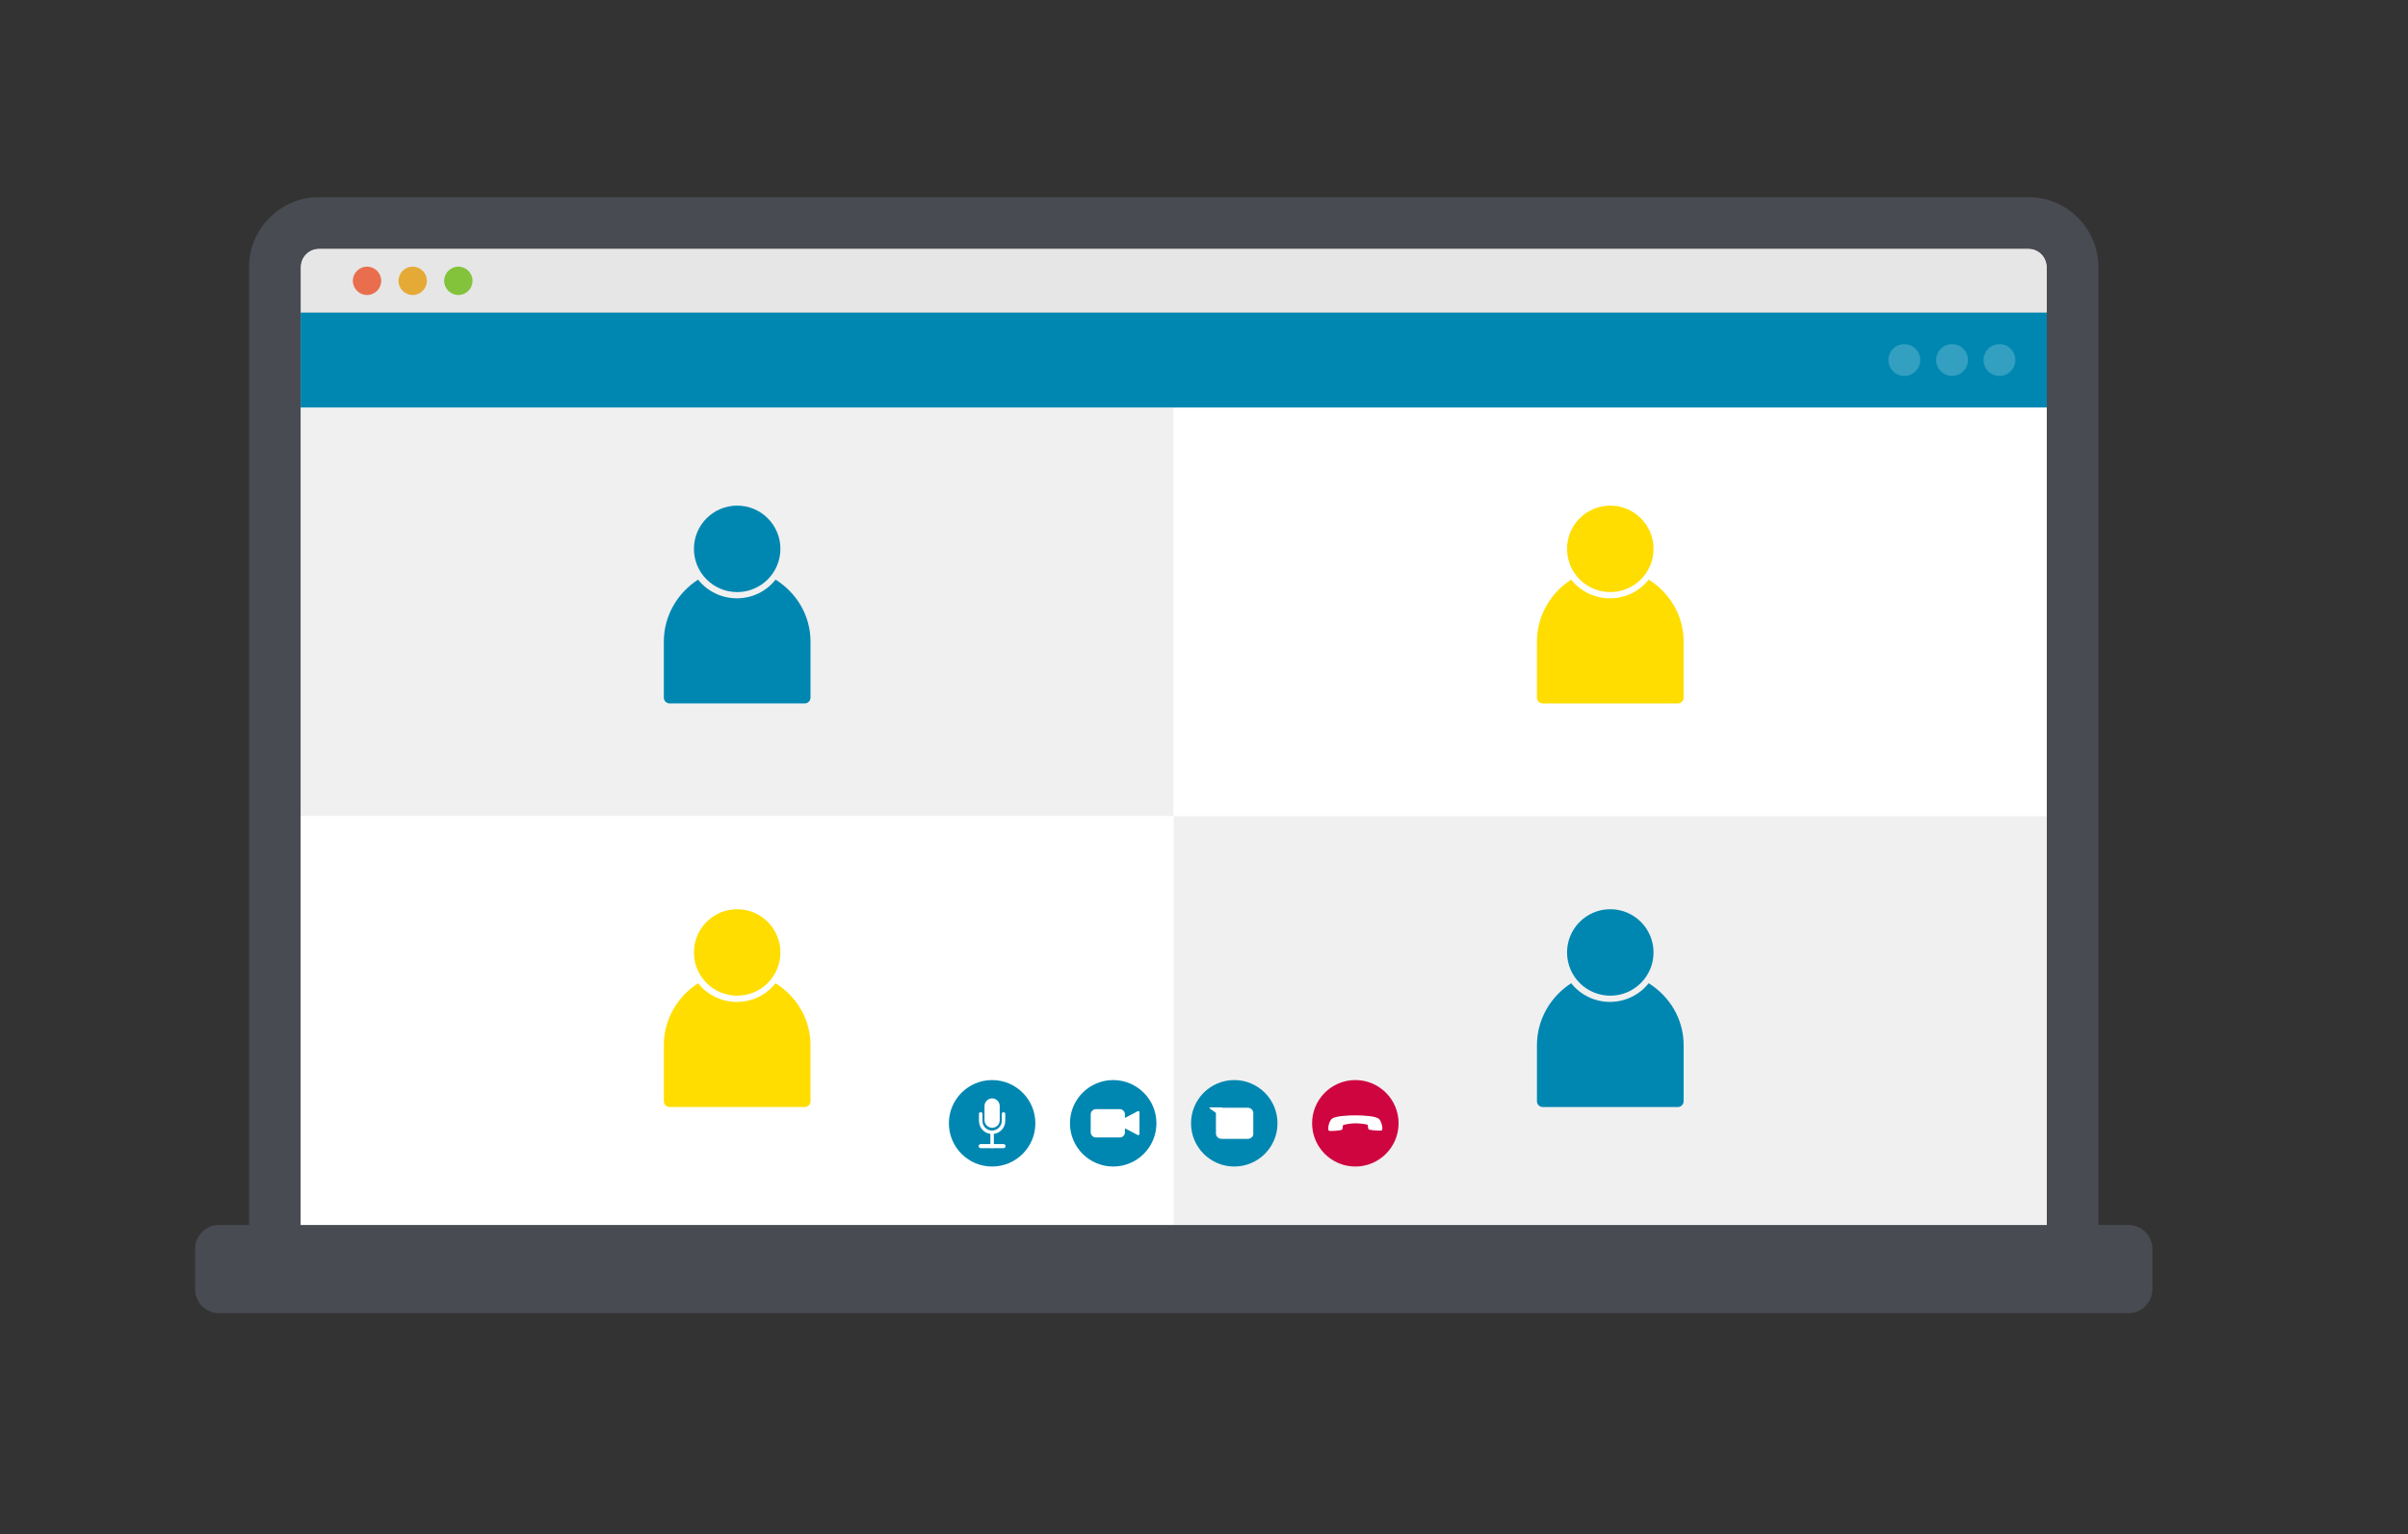 <?xml version="1.0" encoding="utf-8"?>
<!-- Generator: Adobe Illustrator 24.1.1, SVG Export Plug-In . SVG Version: 6.00 Build 0)  -->
<svg version="1.1" id="Ebene_1" xmlns="http://www.w3.org/2000/svg" xmlns:xlink="http://www.w3.org/1999/xlink" x="0px" y="0px"
	 viewBox="0 0 696.1 443.6" style="enable-background:new 0 0 696.1 443.6;" xml:space="preserve">
<rect x="0" y="0" width="696.1" height="443.6" fill="#333333" stroke="none"/>
<style type="text/css">
	.st0{fill:#86878C;}
	.st1{fill:#E6E6E6;}
	.st2{fill:#E96E4D;}
	.st3{fill:#83C33B;}
	.st4{fill:#E5AA35;}
	.st5{fill:#494B52;}
	.st6{fill-rule:evenodd;clip-rule:evenodd;fill:#FFFFFF;}
	.st7{fill-rule:evenodd;clip-rule:evenodd;fill:#0087B1;}
	.st8{fill:#F0F0F0;}
	.st9{fill:#FFFFFF;}
	.st10{fill-rule:evenodd;clip-rule:evenodd;fill:#339FC1;}
	.st11{fill:#0087B1;}
	.st12{fill:#FFDD00;}
	.st13{fill-rule:evenodd;clip-rule:evenodd;fill:#CF0540;}
</style>
<g>
	<g>
		<g>
			<path class="st0" d="M586.4,363.8H92.2c-2.9,0-5.3-2.4-5.3-5.3V77.2c0-2.9,2.4-5.3,5.3-5.3h494.2c2.9,0,5.3,2.4,5.3,5.3v281.2
				C591.7,361.4,589.3,363.8,586.4,363.8z"/>
			<g>
				<path class="st1" d="M591.7,90.4H86.9V77.2c0-2.9,2.4-5.3,5.3-5.3h494.2c2.9,0,5.3,2.4,5.3,5.3V90.4z"/>
				<g>
					<circle class="st2" cx="106.1" cy="81.2" r="4.1"/>
					<circle class="st3" cx="132.5" cy="81.2" r="4.1"/>
					<circle class="st4" cx="119.3" cy="81.2" r="4.1"/>
				</g>
			</g>
		</g>
		<path class="st5" d="M615.3,379.7h-552c-3.8,0-6.9-3.1-6.9-6.9v-11.7c0-3.8,3.1-6.9,6.9-6.9h552c3.8,0,6.9,3.1,6.9,6.9v11.7
			C622.2,376.6,619.1,379.7,615.3,379.7z"/>
		<path id="Rechteck_8_6_" class="st6" d="M86.9,90.4h504.8v263.8H86.9V90.4z"/>
		<path id="Rechteck_10_6_" class="st7" d="M86.9,90.4h504.8v27.5H86.9V90.4z"/>
		<rect x="86.9" y="117.9" class="st8" width="252.4" height="118.1"/>
		<rect x="86.9" y="236" class="st9" width="252.4" height="118.1"/>
		<rect x="339.3" y="117.9" class="st9" width="252.4" height="118.1"/>
		<rect x="339.3" y="236" class="st8" width="252.4" height="118.1"/>
		<g>
			<circle class="st10" cx="578" cy="104.1" r="4.6"/>
			<g>
				<circle class="st10" cx="564.3" cy="104.1" r="4.6"/>
			</g>
			<g>
				<circle class="st10" cx="550.5" cy="104.1" r="4.6"/>
			</g>
		</g>
		<g>
			<circle class="st11" cx="213.1" cy="158.7" r="12.5"/>
			<path class="st11" d="M234.3,185.5v16.2c0,0.9-0.7,1.7-1.7,1.7h-39c-0.9,0-1.7-0.7-1.7-1.7v-16.2c0-7.5,4-14.1,9.9-17.9
				c2.6,3.3,6.7,5.4,11.2,5.4c4.6,0,8.6-2.1,11.2-5.4C230.3,171.4,234.3,178,234.3,185.5z"/>
		</g>
		<g>
			<circle class="st12" cx="465.5" cy="158.7" r="12.5"/>
			<path class="st12" d="M486.7,185.5v16.2c0,0.9-0.7,1.7-1.7,1.7h-39c-0.9,0-1.7-0.7-1.7-1.7v-16.2c0-7.5,4-14.1,9.9-17.9
				c2.6,3.3,6.7,5.4,11.2,5.4c4.6,0,8.6-2.1,11.2-5.4C482.7,171.4,486.7,178,486.7,185.5z"/>
		</g>
		<g>
			<circle class="st11" cx="465.5" cy="275.4" r="12.5"/>
			<path class="st11" d="M486.7,302.2v16.2c0,0.9-0.7,1.7-1.7,1.7h-39c-0.9,0-1.7-0.7-1.7-1.7v-16.2c0-7.5,4-14.1,9.9-17.9
				c2.6,3.3,6.7,5.4,11.2,5.4s8.6-2.1,11.2-5.4C482.7,288.1,486.7,294.7,486.7,302.2z"/>
		</g>
		<g>
			<circle class="st12" cx="213.1" cy="275.4" r="12.5"/>
			<path class="st12" d="M234.3,302.2v16.2c0,0.9-0.7,1.7-1.7,1.7h-39c-0.9,0-1.7-0.7-1.7-1.7v-16.2c0-7.5,4-14.1,9.9-17.9
				c2.6,3.3,6.7,5.4,11.2,5.4c4.6,0,8.6-2.1,11.2-5.4C230.3,288.1,234.3,294.7,234.3,302.2z"/>
		</g>
		<g>
			<g>
				<circle class="st7" cx="286.8" cy="324.8" r="12.5"/>
				<g>
					<path class="st9" d="M286.8,332c-0.3,0-0.5-0.2-0.5-0.4v-3.8c0-0.2,0.2-0.4,0.5-0.4c0.3,0,0.5,0.2,0.5,0.4v3.8
						C287.3,331.8,287.1,332,286.8,332z"/>
					<path class="st9" d="M290.1,332h-6.6c-0.3,0-0.6-0.3-0.6-0.6s0.3-0.6,0.6-0.6h6.6c0.3,0,0.6,0.3,0.6,0.6S290.4,332,290.1,332z"
						/>
					<path class="st6" d="M286.8,326.1L286.8,326.1c-1.2,0-2.2-1-2.2-2.2v-4.1c0-1.2,1-2.2,2.2-2.2l0,0c1.2,0,2.2,1,2.2,2.2v4.1
						C289,325.2,288,326.1,286.8,326.1z"/>
					<path class="st9" d="M286.8,327.9c-2.1,0-3.8-1.7-3.8-3.8v-2c0-0.3,0.2-0.5,0.5-0.5c0.3,0,0.5,0.2,0.5,0.5v2
						c0,1.6,1.3,2.8,2.8,2.8s2.8-1.3,2.8-2.8v-2c0-0.3,0.2-0.5,0.5-0.5c0.3,0,0.5,0.2,0.5,0.5v2
						C290.6,326.2,288.9,327.9,286.8,327.9z"/>
				</g>
			</g>
			<g>
				<circle class="st7" cx="321.8" cy="324.8" r="12.5"/>
				<g>
					<path class="st6" d="M323.7,328.9h-6.9c-0.8,0-1.5-0.7-1.5-1.5v-5.2c0-0.8,0.7-1.5,1.5-1.5h6.9c0.8,0,1.5,0.7,1.5,1.5v5.2
						C325.2,328.3,324.5,328.9,323.7,328.9z"/>
					<path class="st6" d="M322.8,324.5l6.1-3.2c0.2-0.1,0.5,0,0.5,0.3v6.3c0,0.2-0.3,0.4-0.5,0.3l-6.1-3.2
						C322.6,325,322.6,324.7,322.8,324.5z"/>
				</g>
			</g>
			<g>
				<circle class="st7" cx="356.8" cy="324.8" r="12.5"/>
				<g>
					<path class="st6" d="M360.7,329.3h-7.6c-0.9,0-1.6-0.7-1.6-1.6v-5.8c0-0.9,0.7-1.6,1.6-1.6h7.6c0.9,0,1.6,0.7,1.6,1.6v5.8
						C362.4,328.6,361.6,329.3,360.7,329.3z"/>
					<path class="st6" d="M349.7,320.5l2.8,2c0.1,0.1,0.2,0,0.2-0.1l0.6-2c0-0.1,0-0.2-0.1-0.2h-3.5
						C349.7,320.3,349.6,320.5,349.7,320.5z"/>
				</g>
			</g>
			<g>
				<circle class="st13" cx="391.8" cy="324.8" r="12.5"/>
				<path class="st6" d="M391.8,324.8c-1.4,0-3.3,0.4-3.5,0.5c-0.2,0.2-0.1,1-0.3,1.3s-3.6,0.6-3.9,0.3s-0.1-2.3,0.8-3.3
					c0.8-0.9,4.6-1.1,6.9-1.1c2.3,0,6.1,0.2,6.9,1.1c0.8,0.9,1.1,2.9,0.8,3.2s-3.7,0-3.9-0.3c-0.2-0.3-0.1-1.2-0.3-1.3
					C395.1,325.1,393.2,324.8,391.8,324.8z"/>
			</g>
		</g>
		<path class="st5" d="M586.4,378.7H92.2c-11.1,0-20.2-9.1-20.2-20.2V77.2C72,66.1,81.1,57,92.2,57h494.2c11.1,0,20.2,9.1,20.2,20.2
			v281.2C606.6,369.6,597.5,378.7,586.4,378.7z M591.7,358.5V77.2c0-2.9-2.4-5.3-5.3-5.3H92.2c-2.9,0-5.3,2.4-5.3,5.3v281.2
			c0,2.9,2.4,5.3,5.3,5.3h494.2C589.3,363.8,591.7,361.4,591.7,358.5z"/>
	</g>
</g>
</svg>
